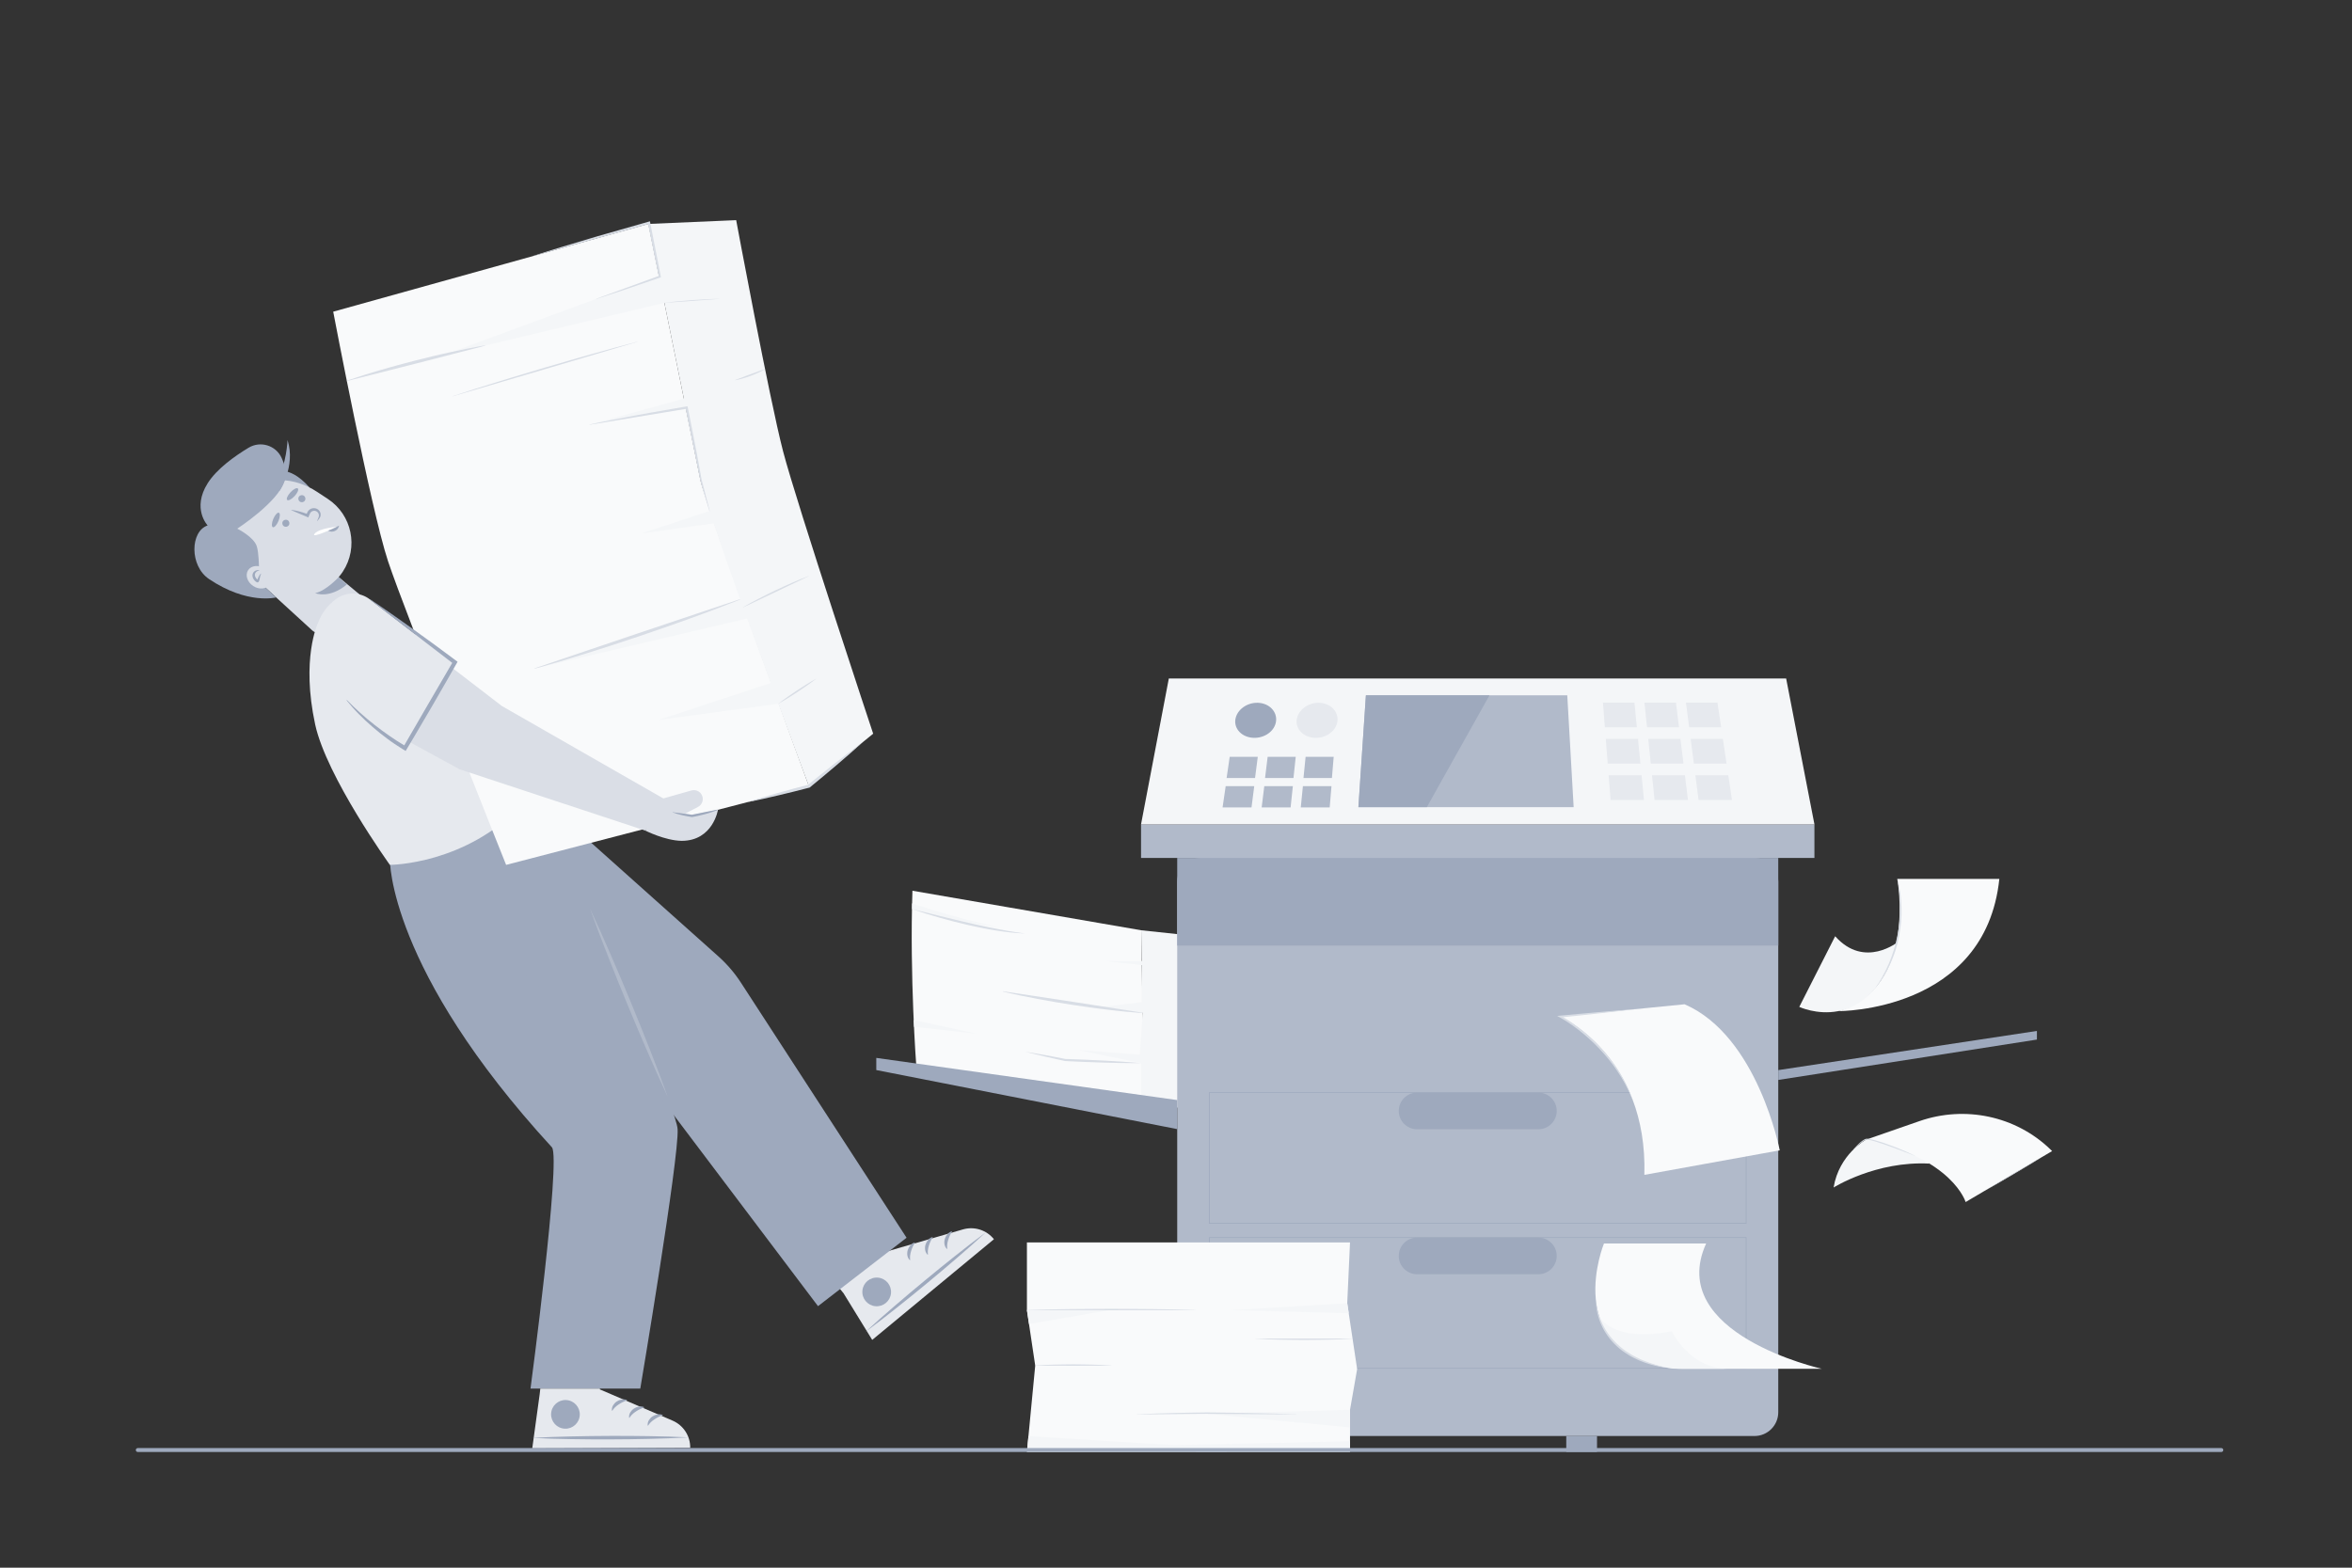 <?xml version="1.0" encoding="UTF-8"?> <!-- Generator: Adobe Illustrator 27.0.0, SVG Export Plug-In . SVG Version: 6.00 Build 0) --> <svg xmlns="http://www.w3.org/2000/svg" xmlns:xlink="http://www.w3.org/1999/xlink" id="Layer_1" x="0px" y="0px" viewBox="0 0 3000 2000" style="enable-background:new 0 0 3000 2000;" xml:space="preserve"><rect x="0" y="0" width="3000" height="2000" fill="#333333" stroke="none"/> <style type="text/css"> .st0{fill:#9EA9BD;} .st1{fill:#E6E9EE;} .st2{fill:#DADEE6;} .st3{fill:#F9FAFB;} .st4{fill:#F4F6F8;} .st5{fill:#B1BACA;} .st6{fill:#FFFFFF;} .st7{fill:#D8DDE5;} .st8{clip-path:url(#XMLID_00000009569500600542989830000011136689814997032629_);fill:#F4F6F8;} </style> <g> <rect x="1525.41" y="1832.01" class="st0" width="39.22" height="20.31"></rect> <rect x="1997.79" y="1832.01" class="st0" width="39.22" height="20.31"></rect> </g> <g> <g> <path class="st0" d="M864.29,1440.58c-0.67-11.46-18.43-56.83-42.28-113.25l1.04-1.2l-34.99-77.44 c-45.74-104.27-95.43-211.22-95.43-211.22l-13.06-28.91l-182.28,88.07c0,0-2.27,139.54,206.77,367.15 c11.56,15.63-27.4,307.71-27.4,307.71h140.03C816.69,1771.49,866.4,1476.43,864.29,1440.58z"></path> <g> <path class="st1" d="M688.37,1778.61L688.37,1778.61l0.81-7.12h76.03l-0.11,1.05l92.71,39.8c13.86,5.95,22.77,19.67,22.57,34.75 l-201.49,0.69L688.37,1778.61z"></path> <path class="st0" d="M678.83,1834.43c16.6,0.87,33.2,1.29,49.8,1.56c8.3,0.18,16.6,0.19,24.9,0.29l24.9,0.04l24.9-0.2 c8.3-0.15,16.6-0.22,24.9-0.46c16.6-0.38,33.19-0.93,49.79-1.91c-16.6-0.87-33.2-1.3-49.8-1.57c-8.3-0.18-16.6-0.19-24.9-0.29 l-24.9-0.03l-24.9,0.21c-8.3,0.15-16.6,0.22-24.9,0.46C712.02,1832.91,695.42,1833.45,678.83,1834.43z"></path> <ellipse transform="matrix(0.045 -0.999 0.999 0.045 -1113.857 2443.678)" class="st0" cx="721.21" cy="1804.43" rx="18.3" ry="18.3"></ellipse> <g> <path class="st0" d="M845.26,1805.12c-2.38-0.97-4.67-0.96-6.85-0.61c-2.17,0.39-4.23,1.23-6.07,2.45 c-1.85,1.21-3.45,2.88-4.65,4.83c-1.17,1.97-1.88,4.34-1.55,6.84l0.39,0.22c0.58-0.79,1.07-1.65,1.74-2.36 c0.32-0.37,0.6-0.77,0.94-1.12l1.02-1.05c1.41-1.35,2.93-2.59,4.59-3.63c1.62-1.09,3.33-2.07,5.1-2.92 c0.89-0.42,1.79-0.82,2.7-1.18c0.9-0.39,1.83-0.73,2.76-1.03L845.26,1805.12z"></path> <path class="st0" d="M821.55,1795.15c-2.38-0.97-4.67-0.96-6.85-0.61c-2.17,0.39-4.23,1.23-6.07,2.45 c-1.85,1.21-3.45,2.88-4.65,4.83c-1.17,1.97-1.88,4.34-1.55,6.84l0.39,0.22c0.58-0.79,1.07-1.65,1.74-2.36 c0.32-0.37,0.6-0.77,0.94-1.12l1.02-1.05c1.41-1.35,2.93-2.59,4.59-3.63c1.62-1.09,3.33-2.07,5.1-2.92 c0.89-0.42,1.79-0.82,2.7-1.18c0.9-0.39,1.83-0.73,2.76-1.03L821.55,1795.15z"></path> <path class="st0" d="M799.61,1786.12c-2.38-0.97-4.67-0.96-6.85-0.61c-2.17,0.39-4.23,1.23-6.07,2.45 c-1.85,1.21-3.45,2.88-4.65,4.83c-1.17,1.97-1.88,4.34-1.55,6.84l0.39,0.22c0.58-0.79,1.07-1.65,1.74-2.36 c0.32-0.37,0.6-0.77,0.94-1.12l1.02-1.05c1.41-1.35,2.93-2.59,4.59-3.63c1.62-1.09,3.33-2.07,5.1-2.92 c0.89-0.42,1.79-0.82,2.7-1.18c0.9-0.39,1.83-0.73,2.76-1.03L799.61,1786.12z"></path> </g> </g> <path class="st0" d="M349.52,603.54c0,0,17.18-13.11,45.29,18.36h-58.58L349.52,603.54z"></path> <g> <g> <path class="st1" d="M1075.94,1649.88L1075.94,1649.88l-11.74-14.29l59.28-48.69l7.89,9.61l96.9-28.08 c14.49-4.2,30.08,0.75,39.5,12.53l-155.26,128.43L1075.94,1649.88z"></path> <path class="st0" d="M1103.99,1699.07c13.38-9.87,26.48-20.08,39.48-30.4c6.53-5.13,12.95-10.39,19.42-15.58l19.26-15.77 l19.11-15.96c6.32-5.39,12.69-10.71,18.95-16.16c12.58-10.83,25.06-21.78,37.26-33.08c-13.38,9.86-26.48,20.07-39.48,30.4 c-6.53,5.13-12.95,10.39-19.42,15.58l-19.26,15.78l-19.11,15.96c-6.32,5.38-12.68,10.71-18.95,16.16 C1128.68,1676.82,1116.2,1687.78,1103.99,1699.07z"></path> <ellipse transform="matrix(0.094 -0.996 0.996 0.094 -629.219 2606.419)" class="st0" cx="1117.71" cy="1648.99" rx="18.3" ry="18.3"></ellipse> <g> <path class="st0" d="M1214,1570.79c-2.46,0.76-4.22,2.22-5.68,3.88c-1.43,1.68-2.49,3.63-3.14,5.75 c-0.66,2.11-0.84,4.42-0.52,6.68c0.35,2.26,1.3,4.54,3.14,6.27l0.44-0.08c-0.06-0.98-0.22-1.95-0.16-2.93 c0.01-0.49-0.03-0.98,0.01-1.46l0.12-1.46c0.24-1.94,0.63-3.86,1.24-5.72c0.56-1.87,1.26-3.71,2.09-5.49 c0.42-0.89,0.86-1.77,1.34-2.62c0.45-0.87,0.95-1.73,1.48-2.55L1214,1570.79z"></path> <path class="st0" d="M1189.36,1578.14c-2.46,0.76-4.22,2.22-5.68,3.88c-1.43,1.68-2.49,3.63-3.14,5.75 c-0.66,2.11-0.84,4.42-0.52,6.68c0.35,2.26,1.3,4.54,3.14,6.27l0.44-0.08c-0.06-0.98-0.22-1.95-0.16-2.93 c0.01-0.49-0.03-0.98,0.01-1.46l0.12-1.46c0.24-1.94,0.63-3.86,1.24-5.72c0.56-1.87,1.26-3.71,2.09-5.49 c0.42-0.89,0.86-1.77,1.34-2.62c0.45-0.87,0.95-1.73,1.48-2.55L1189.36,1578.14z"></path> <path class="st0" d="M1166.67,1585.08c-2.46,0.76-4.22,2.22-5.68,3.88c-1.43,1.68-2.49,3.63-3.14,5.75 c-0.66,2.11-0.84,4.42-0.52,6.68c0.35,2.26,1.3,4.54,3.14,6.27l0.44-0.08c-0.06-0.98-0.22-1.95-0.16-2.93 c0.01-0.49-0.03-0.98,0.01-1.46l0.12-1.46c0.24-1.94,0.63-3.86,1.24-5.72c0.56-1.87,1.26-3.71,2.09-5.49 c0.42-0.89,0.86-1.77,1.34-2.62c0.45-0.87,0.95-1.73,1.48-2.55L1166.67,1585.08z"></path> </g> </g> <path class="st0" d="M1043.38,1666.35L820.8,1371.42l-261.32-221.95l120.08-140.91l236.67,211.49 c11.09,9.91,20.82,21.26,28.92,33.74l211.18,325.28L1043.38,1666.35z"></path> </g> <path class="st2" d="M405.05,807.53c-2.57-0.43-4.95-1.59-6.87-3.34l-78.15-71.51l0.37-0.41c-27.47-21.2-34.37-60.32-14.98-89.78 l0,0c17.37-26.39,45.07-35.97,76.41-25.97c8.02,2.56,15.59,6.35,22.63,10.98l13.69,9.01c30.89,20.33,39.45,61.86,19.12,92.76l0,0 c-1.63,2.47-3.4,4.78-5.28,6.97l34.17,28.35c10.99,9.12,9.6,26.39-2.72,33.62h0c-0.1,0.06-0.2,0.12-0.3,0.17 c-16.26,9.49-35.37,12.91-53.94,9.82L405.05,807.53z"></path> <path class="st0" d="M432.04,736.21c0,0-16.22,17.7-30.06,20.5c0,0,17.68,7.78,40.39-11.05L432.04,736.21z"></path> <path class="st1" d="M405.11,796.14c0,0-21.11,44.6-3.13,128.01c14.39,66.75,95.3,179.22,95.3,179.22s97.17,0,169.71-77.93 L405.11,796.14z"></path> <g> <path class="st3" d="M425.01,397.63c0,0,47.95,251.96,69.89,318.23s150.66,387.52,150.66,387.52l386.19-100.43 c0,0-132.52-360.94-138.44-390.69c-5.92-29.75-66.35-326.55-66.35-326.55L425.01,397.63z"></path> <path class="st4" d="M1113.74,936.01c0,0-97.6-293.65-114.99-360.52c-17.39-66.87-59.75-294.63-59.75-294.63l-112.05,4.83 c0,0,5.58,27.42,13.53,66.53c-45.5,16.13-278.31,102.11-278.31,102.11l285.25-67.98c7.84,38.55,16.82,82.73,24.84,122.19 l-120.29,33.23l122.89-20.45c8.48,41.73,15.54,76.51,18.45,90.92c1.47,7.29,5.65,21.25,11.67,39.7l-87.02,28.67l92.24-12.9 c9.13,27.18,21.05,61.09,33.87,96.84l-262.25,88.3l271.08-63.76c10.02,27.75,20.31,55.92,30.01,82.3l-142.84,47.09l152.58-20.64 c22.1,59.89,39.1,105.1,39.1,105.1L1113.74,936.01z"></path> </g> <path class="st5" d="M851.74,1399.33c-9.24-19.62-18.02-39.42-26.63-59.3c-4.35-9.92-8.53-19.91-12.79-29.86l-12.53-29.97 l-12.28-30.08c-4-10.06-8.1-20.09-12.01-30.19c-7.93-20.16-15.68-40.39-22.98-60.81c9.25,19.61,18.03,39.42,26.64,59.3 c4.35,9.92,8.53,19.91,12.79,29.86l12.53,29.98l12.27,30.08c4.01,10.06,8.09,20.09,12.01,30.19 C836.68,1358.68,844.44,1378.91,851.74,1399.33z"></path> <path class="st0" d="M264.84,670.35c0,0-20.33-21.34,0-53.74c11.53-18.37,34.5-34.7,52.22-45.4c15.09-9.11,34.84-3.07,42.16,12.96 c4.2,9.2,6.62,19.8,3.46,30.02c-8.26,26.68-60.08,60.27-60.08,60.27s21.25,10.39,24.99,22.68c2.52,8.28,2.68,25.23,2.68,25.23 l8.48,27.43l13.52,12.37c0,0-36.46,9.61-85.56-23.38C241.44,721.82,242.64,677.79,264.84,670.35z"></path> <g> <g> <path class="st2" d="M322.94,747.6c7.61,5.01,17.06,4.08,21.11-2.07c4.05-6.15,1.16-15.2-6.45-20.21 c-7.61-5.01-17.06-4.08-21.11,2.07C312.44,733.55,315.33,742.59,322.94,747.6z"></path> <path class="st0" d="M330.7,727.61c-1.5,0.48-2.79,1.05-3.71,1.88c-0.47,0.38-0.85,0.8-1.13,1.26 c-0.27,0.45-0.51,0.88-0.62,1.35c-0.5,1.78,0.11,3.72,1.31,5.45c0.3,0.44,0.65,0.84,1.03,1.23c0.19,0.19,0.39,0.39,0.6,0.57 c0.1,0.09,0.21,0.18,0.32,0.26c0.12,0.1,0.19,0.17,0.23,0.21c0.09,0.1,0.11,0.1-0.15,0.1c-0.26-0.02-0.81,0.21-0.92,0.39 c-0.21,0.32,0.26-0.1,0.5-0.61c0.54-1.08,1.1-2.52,1.74-3.92c0.71-1.37,1.45-2.93,2.82-3.93l0.04-0.03 c0.07-0.05,0.18-0.04,0.23,0.04c0.04,0.05,0.04,0.13,0.01,0.18c-0.74,1.23-1.04,2.7-1.33,4.13c-0.3,1.44-0.53,2.91-0.97,4.35 c-0.24,0.71-0.49,1.47-1.14,2.06c-0.32,0.29-0.8,0.45-1.24,0.41c-0.44-0.04-0.82-0.2-1.17-0.39c-1.32-0.79-2.45-1.83-3.35-3.07 c-0.88-1.24-1.5-2.69-1.71-4.21c-0.22-1.52,0.02-3.12,0.78-4.48c0.74-1.36,1.98-2.41,3.39-3c1.42-0.58,2.98-0.72,4.46-0.53 c0.09,0.01,0.15,0.09,0.14,0.18c-0.01,0.06-0.05,0.12-0.11,0.13L330.7,727.61z"></path> </g> <g> <path class="st0" d="M371.72,650.55c2.02,0.19,3.97,0.55,5.9,0.95c0.97,0.18,1.92,0.44,2.87,0.66c0.95,0.23,1.91,0.46,2.83,0.75 l2.8,0.82c0.93,0.27,1.84,0.61,2.76,0.92l2.75,0.94l2.72,1.03l-4.33,1.78c0.47-1.14,0.91-2.29,1.4-3.43l0.37-0.85l0.09-0.21 l0.14-0.3l0.31-0.63c0.46-0.82,1.05-1.57,1.73-2.22c2.71-2.66,7.04-3.19,10.24-1.6c1.59,0.82,2.9,2.09,3.73,3.59 c0.83,1.5,1.09,3.22,0.92,4.82c-0.09,0.8-0.35,1.57-0.67,2.27c-0.38,0.74-0.71,1.19-1.07,1.72c-0.74,1.03-1.48,2.06-2.32,3.04 l-0.04,0.04c-0.07,0.08-0.18,0.09-0.26,0.02c-0.06-0.05-0.08-0.14-0.05-0.21l1.38-3.43c0.23-0.57,0.47-1.15,0.65-1.7 c0.15-0.57,0.23-1.16,0.24-1.75c0.01-2.37-1.53-4.65-3.72-5.52c-2.17-0.92-4.85-0.39-6.49,1.29c-0.41,0.42-0.75,0.89-1.04,1.39 c-0.26,0.51-0.48,1.1-0.72,1.66l-1.44,3.41l-0.14,0.33l-0.33-0.14l-10.7-4.52c-3.57-1.49-7.12-3.03-10.67-4.58 c-0.09-0.04-0.13-0.15-0.09-0.24c0.03-0.07,0.11-0.12,0.18-0.11L371.72,650.55z"></path> <path class="st0" d="M348.01,672.59c1.81,0.76,5.01-2.75,7.15-7.84c2.13-5.09,2.39-9.83,0.58-10.6 c-1.81-0.76-5.01,2.75-7.15,7.84C346.46,667.08,346.2,671.83,348.01,672.59z"></path> <path class="st0" d="M366.3,637.84c1.44,1.34,5.65-0.86,9.41-4.91c3.75-4.05,5.62-8.42,4.18-9.75 c-1.44-1.34-5.65,0.86-9.41,4.91C366.73,632.14,364.86,636.51,366.3,637.84z"></path> <path class="st0" d="M362.11,671.34c2.09,1.38,4.9,0.8,6.28-1.29c1.38-2.09,0.8-4.9-1.29-6.28c-2.09-1.38-4.9-0.8-6.28,1.29 C359.44,667.15,360.02,669.97,362.11,671.34z"></path> <path class="st0" d="M382.54,640c2.09,1.38,4.9,0.8,6.28-1.29c1.38-2.09,0.8-4.9-1.29-6.28s-4.9-0.8-6.28,1.29 C379.87,635.81,380.45,638.62,382.54,640z"></path> </g> </g> <path class="st0" d="M356.49,626.31c0,0,20.93-31.06,10.3-64.9c0,0-1.37,31.95-13.27,49.95L356.49,626.31z"></path> <polygon class="st2" points="555.05,835.29 640.1,900.67 851.74,1021.86 823.05,1059.62 586.29,981.48 497.29,932.96 "></polygon> <g> <path class="st1" d="M471.72,764.64l105.73,80.9L515.8,951.59c0,0-66.48-30.12-106.72-101.98c-16.04-28.64-6.59-67.5,20.48-86.07 h0C442.37,754.76,459.38,755.2,471.72,764.64z"></path> <g> <path class="st0" d="M471.89,764.42c9.25,6.17,18.44,12.42,27.53,18.79c4.54,3.19,9.12,6.34,13.64,9.57l13.56,9.67 c9.05,6.43,17.97,13.03,26.96,19.53c8.96,6.54,17.83,13.21,26.76,19.8l3.29,2.44l-2.08,3.71c-4.99,8.92-10.15,17.75-15.23,26.62 l-15.32,26.56l-15.52,26.45l-7.76,13.22l-7.87,13.16l-2.45,4.1l-3.91-2.39c-3.51-2.14-6.77-4.3-10.08-6.52l-4.89-3.38 c-1.6-1.17-3.21-2.32-4.79-3.52c-6.33-4.75-12.59-9.6-18.52-14.83c-3.01-2.56-5.91-5.25-8.84-7.89 c-2.84-2.75-5.72-5.45-8.46-8.29c-5.59-5.56-10.76-11.55-15.74-17.63l-0.01-0.01c-0.1-0.12-0.08-0.3,0.04-0.4 c0.11-0.09,0.28-0.08,0.38,0.02c5.49,5.58,11.04,11.09,16.91,16.26c2.88,2.65,5.9,5.14,8.85,7.7c3.03,2.47,6.02,5,9.12,7.38 c6.14,4.85,12.43,9.5,18.87,13.95c6.43,4.45,12.98,8.74,19.71,12.69l-0.65,0.18l30.76-53.06l30.89-52.99l0.12,0.63 l-105.61-81.07c-0.12-0.09-0.15-0.27-0.05-0.39c0.09-0.12,0.26-0.14,0.38-0.06L471.89,764.42z"></path> </g> </g> <g> <path class="st6" d="M429.86,672.09c0,0-22.66,1.57-28.62,8.87C395.29,688.26,429.86,672.09,429.86,672.09z"></path> <path class="st0" d="M432.41,670.91c-0.31,1.81-1.11,3.06-2.02,4.11c-0.93,1.03-2.01,1.81-3.2,2.36 c-1.19,0.54-2.48,0.86-3.85,0.9c-1.38,0.02-2.82-0.19-4.41-1.03l-0.13-0.07c-0.08-0.04-0.11-0.14-0.06-0.21 c0.02-0.03,0.05-0.06,0.08-0.07l3.44-1.38c1.14-0.46,2.27-0.98,3.38-1.51c1.13-0.5,2.24-1.03,3.33-1.6 c1.08-0.58,2.18-1.16,3.23-1.79c0.08-0.05,0.17-0.02,0.22,0.06c0.02,0.03,0.03,0.07,0.02,0.11L432.41,670.91z"></path> </g> <g> <path class="st2" d="M915.82,1032.92L915.82,1032.92c0,0-6.21,39.81-46.48,39.81c-21.26-0.38-46.28-13.11-46.28-13.11l23.02-41 l35.85-10.17c5.07-1.44,10.47,0.8,13.04,5.4c3.12,5.6,1,12.67-4.69,15.63l-16.01,8.32l8.3,1.9L915.82,1032.92z"></path> <path class="st0" d="M915.85,1033.07c-2.64,1.2-5.33,2.16-8.03,3.07c-2.7,0.92-5.43,1.7-8.15,2.47 c-2.74,0.69-5.48,1.45-8.25,2.02c-1.38,0.3-2.76,0.62-4.14,0.9l-4.17,0.78l-0.47,0.09l-0.42-0.06c-2.05-0.29-4.09-0.7-6.13-1.08 c-2.04-0.35-4.07-0.86-6.1-1.29c-1.02-0.21-2.02-0.5-3.04-0.75c-1.01-0.25-2.02-0.51-3.03-0.82c-2.02-0.56-4.02-1.2-6.01-1.94 l0.04-0.3l24.67,3.26l-0.09,0c5.53-1.19,11.09-2.23,16.63-3.35l16.64-3.3L915.85,1033.07z"></path> </g> </g> <g> <path class="st7" d="M953.2,1023.37c6.43-2.13,12.91-4.08,19.39-6.05c6.49-1.92,12.98-3.83,19.49-5.66 c6.5-1.88,13.04-3.62,19.55-5.43l19.61-5.2l-0.75,0.38l17.07-13.79c5.73-4.54,11.42-9.13,17.2-13.62 c5.75-4.52,11.55-8.98,17.36-13.43c5.84-4.42,11.67-8.84,17.61-13.12c-5.39,4.96-10.89,9.79-16.38,14.62 c-5.52,4.8-11.05,9.59-16.63,14.32c-5.55,4.77-11.19,9.42-16.79,14.13l-16.92,13.96l-0.33,0.28l-0.42,0.11l-19.66,5.01 c-6.57,1.59-13.13,3.26-19.72,4.79c-6.58,1.57-13.18,3.07-19.78,4.55C966.47,1020.65,959.86,1022.1,953.2,1023.37z"></path> <path class="st7" d="M944.13,764.74l-8.03,3.24l-8.07,3.12l-16.15,6.24l-16.21,6.05c-5.4,2.01-10.84,3.94-16.26,5.92 c-10.83,3.98-21.73,7.71-32.6,11.57l-32.72,11.21l-32.84,10.86c-10.99,3.51-21.93,7.12-32.96,10.5c-11,3.46-22.04,6.8-33.09,10.11 l-16.63,4.8l-8.32,2.4l-8.36,2.28l-0.13-0.38l131.06-44.34L944,764.36L944.13,764.74z"></path> <path class="st7" d="M442.32,485.78l5.39-1.9l5.42-1.78l10.84-3.56l10.89-3.36c3.63-1.12,7.28-2.15,10.92-3.23 c7.27-2.18,14.61-4.12,21.91-6.18l22-5.81c7.37-1.82,14.72-3.69,22.09-5.46c7.39-1.7,14.76-3.52,22.19-5.09 c7.41-1.66,14.84-3.19,22.29-4.69l11.21-2.09l5.61-1.04l5.64-0.92l0.1,0.38l-88.14,22.75l-88.24,22.37L442.32,485.78z"></path> <path class="st7" d="M577.42,505.41c9.7-3.26,19.47-6.32,29.2-9.48l29.3-9.14c9.75-3.09,19.58-5.94,29.37-8.92l29.39-8.83 l29.48-8.54c9.83-2.82,19.64-5.76,29.5-8.46l29.57-8.24c9.89-2.63,19.75-5.37,29.67-7.9l0.06,0.19l-117.72,34.84L577.48,505.6 L577.42,505.41z"></path> <path class="st7" d="M680.78,326.25l9.03-2.91l9.06-2.82l18.11-5.63l36.34-10.85l9.09-2.71l9.11-2.61l18.24-5.2l36.47-10.39 l2.78-0.79l0.56,2.84l6.57,33.3l3.28,16.65c1.08,5.55,2.21,11.1,3.26,16.66l0.36,1.94l-1.8,0.62l-40.18,13.79 c-6.7,2.29-13.44,4.46-20.16,6.7l-10.09,3.33l-10.12,3.24l-0.1-0.28l79.8-29.12l-0.15,0.26l-13.59-66.51l0.37,0.23l-146.17,40.55 L680.78,326.25z"></path> <path class="st7" d="M751.94,541.63l7.62-1.64l7.63-1.56l15.27-3.1l30.61-5.8c10.19-1.99,20.43-3.71,30.66-5.49l30.69-5.33 l2.49-0.43l0.55,2.52c0.82,3.78,1.55,7.58,2.29,11.37l2.23,11.38l4.45,22.76l2.23,11.38c0.75,3.79,1.39,7.61,2.1,11.41l4.13,22.83 l-0.03-0.13c0.89,3.33,1.83,6.65,2.68,10l2.57,10.03l2.57,10.03c0.86,3.34,1.65,6.7,2.47,10.06l-0.29,0.08l-11.71-39.69l0-0.01 l0-0.01l-18.55-90.9l0.33,0.23l-122.92,20.3L751.94,541.63z"></path> <path class="st7" d="M975.85,470.85c-2.95,1.84-6.01,3.37-9.11,4.78c-1.54,0.74-3.12,1.36-4.69,2.04l-4.75,1.86 c-1.61,0.56-3.2,1.15-4.82,1.69c-1.63,0.51-3.23,1.06-4.88,1.51c-3.28,0.95-6.59,1.79-10.02,2.32l-0.07-0.19l19.1-7.19l19.17-7 L975.85,470.85z"></path> <path class="st7" d="M847.42,386.31c2.91-0.4,5.83-0.7,8.75-1.05l8.76-0.87c5.84-0.56,11.7-0.98,17.55-1.47 c5.86-0.35,11.71-0.79,17.57-1.08l8.8-0.4c2.94-0.07,5.87-0.2,8.81-0.23l0.01,0.1l-35.12,2.59l-35.12,2.5L847.42,386.31z"></path> <path class="st7" d="M992.65,897.84c3.84-3.03,7.78-5.89,11.77-8.7c3.98-2.82,8.02-5.54,12.07-8.24 c4.07-2.67,8.16-5.32,12.31-7.87c4.14-2.56,8.33-5.07,12.62-7.41c-3.84,3.03-7.78,5.89-11.77,8.7c-3.98,2.82-8.02,5.54-12.07,8.24 c-4.08,2.67-8.16,5.32-12.32,7.87C1001.12,892.99,996.94,895.5,992.65,897.84z"></path> <path class="st7" d="M947.53,774.8c3.34-2.02,6.78-3.83,10.17-5.76l10.32-5.43c3.42-1.84,6.93-3.52,10.39-5.28l10.48-5.09 c7.03-3.3,14.06-6.6,21.21-9.66l10.72-4.58c3.63-1.42,7.2-2.94,10.87-4.27l0.09,0.18l-42.04,20.12l-42.13,19.95L947.53,774.8z"></path> </g> </g> <g> <g> <g> <path class="st3" d="M2420.03,1121.3c0,0,26.09,137.75-75.31,168.67c0,0,187.55,1.44,205.46-168.67H2420.03z"></path> <path class="st4" d="M2421.49,1201.2c0,0-43.12,35.48-80.72-6.78l-45.78,90.13C2294.99,1284.55,2384.82,1326.93,2421.49,1201.2"></path> </g> <path class="st7" d="M2420.03,1121.3c0.92,2.95,1.64,5.97,2.26,9.01c0.61,3.04,1.16,6.09,1.59,9.16 c0.87,6.14,1.34,12.34,1.49,18.55c0.17,6.21-0.04,12.43-0.56,18.63c-0.55,6.2-1.45,12.36-2.64,18.46 c-1.2,6.11-2.85,12.12-4.73,18.05l-1.51,4.41c-0.51,1.47-1.11,2.91-1.66,4.36c-1.06,2.92-2.41,5.73-3.64,8.58 c-5.25,11.27-11.87,21.87-19.59,31.53c7.03-10.18,13.07-20.98,18-32.24c4.81-11.32,8.54-23.08,10.93-35.13 c2.43-12.04,3.63-24.33,3.65-36.63c0-6.15-0.24-12.31-0.84-18.45C2422.24,1133.46,2421.37,1127.34,2420.03,1121.3z"></path> </g> <g> <path class="st4" d="M2379.98,1454.01c0,0-34.26,18.6-41.21,60.97c0,0,54.06-34.13,122.28-30.48 C2461.05,1484.5,2436.9,1453.27,2379.98,1454.01z"></path> <path class="st3" d="M2379.98,1454.01l68.25-23.72c58.05-20.18,122.87-6.64,167.07,36.06c0.73,0.71,1.46,1.42,2.18,2.15 l-110.3,65.02C2507.18,1533.52,2490.81,1477.84,2379.98,1454.01z"></path> <path class="st7" d="M2364.09,1466.34c1.14-1.41,2.34-2.75,3.59-4.06c1.25-1.31,2.53-2.59,3.87-3.82c1.36-1.21,2.78-2.36,4.3-3.41 l1.17-0.77l1.24-0.7c0.43-0.21,0.89-0.41,1.33-0.61c0.29-0.08,0.61-0.15,0.91-0.2c0.3-0.04,0.53-0.03,0.79-0.04 c2.03,0,3.79,0.37,5.6,0.77c1.79,0.4,3.54,0.87,5.29,1.35c3.49,0.98,6.94,2.05,10.37,3.17c3.4,1.19,6.79,2.43,10.16,3.69 c3.37,1.28,6.75,2.5,10.06,3.92c3.32,1.39,6.64,2.78,9.94,4.21c3.27,1.51,6.57,2.95,9.79,4.57l-0.06,0.15 c-6.68-2.65-13.39-5.23-20.12-7.74c-6.73-2.51-13.49-4.96-20.3-7.25c-3.4-1.15-6.82-2.27-10.26-3.28c-1.72-0.5-3.45-0.99-5.2-1.4 c-1.74-0.4-3.51-0.81-5.28-0.87c-0.22,0-0.45-0.02-0.66,0.01l-0.63,0.12l-1.23,0.51l-1.19,0.62l-1.15,0.7 c-1.51,0.97-2.94,2.05-4.33,3.18c-2.77,2.28-5.4,4.74-7.89,7.32L2364.09,1466.34z"></path> <polygon class="st7" points="2533.08,1518.25 2541.66,1512.96 2550.28,1507.74 2567.6,1497.43 2585.01,1487.27 2593.75,1482.26 2602.53,1477.31 2593.95,1482.6 2585.33,1487.82 2568.01,1498.13 2550.6,1508.28 2541.86,1513.3 "></polygon> </g> <g> <g> <g> <path class="st3" d="M1455.64,1186.81c0.54,106.1,6.8,220.4,6.8,220.4l-293.75-47.94c0,0-8.53-113.19-4.87-222.91 L1455.64,1186.81z"></path> <polygon class="st4" points="1455.64,1186.81 1508,1192.38 1503.19,1299.36 1506.52,1413.71 1455.64,1407.21 1455.64,1356.31 1375.54,1339.64 1453.69,1345.45 1457.68,1292.18 1404.4,1284.72 1456.11,1278.52 1456.11,1231.28 1410.26,1226.18 1456.18,1226.09 "></polygon> <path class="st7" d="M1457.65,1292.37l-5.65-0.36l-5.63-0.48l-11.26-0.97l-11.23-1.16c-3.74-0.39-7.47-0.87-11.21-1.3 c-7.48-0.83-14.92-1.91-22.37-2.87l-22.32-3.25c-7.42-1.2-14.85-2.35-22.26-3.6c-7.4-1.32-14.82-2.53-22.21-3.97 c-7.4-1.36-14.77-2.85-22.14-4.38l-11.03-2.45l-5.51-1.23l-5.5-1.35l0.06-0.39l89.19,13.49l89.13,13.87L1457.65,1292.37z"></path> <polygon class="st4" points="1165.4,1301.28 1245.5,1318.7 1165.8,1309.99 "></polygon> <path class="st4" d="M1163.36,1152.48c0,0,49.46,17.11,109.93,30.43c0,0-87.89-12.55-109.93-23.2V1152.48z"></path> <path class="st7" d="M1163.36,1159.71l35.81,8.92c5.97,1.46,11.94,2.94,17.91,4.35l8.96,2.15l8.98,2.06 c2.99,0.72,5.99,1.36,8.98,2.04c3,0.67,5.99,1.34,9,1.96l9.01,1.92c3.01,0.58,6.02,1.18,9.03,1.79c3,0.64,6.04,1.11,9.05,1.69 l4.53,0.84c1.51,0.29,3.03,0.48,4.54,0.74c3.03,0.48,6.06,1.07,9.1,1.46c3.05,0.38,6.09,0.8,9.15,1.25 c-12.31-0.4-24.59-1.84-36.77-3.76c-12.19-1.88-24.25-4.43-36.28-7.12c-12.01-2.76-23.94-5.84-35.79-9.2 C1186.75,1167.44,1174.99,1163.79,1163.36,1159.71z"></path> <path class="st7" d="M1455.64,1356.31c-4.04,0.04-8.08,0.01-12.12-0.02c-4.04-0.02-8.08-0.05-12.12-0.13 c-4.04-0.05-8.08-0.14-12.11-0.24c-4.04-0.09-8.07-0.19-12.11-0.32c-8.07-0.22-16.14-0.54-24.21-0.84 c-8.07-0.34-16.14-0.68-24.2-1.1l-0.12-0.01l-0.09-0.02c-4.27-0.94-8.55-1.85-12.81-2.83c-4.26-0.97-8.54-1.91-12.79-2.92 c-4.26-0.99-8.52-1.99-12.77-3.04c-4.25-1.04-8.51-2.06-12.74-3.17c4.33,0.67,8.64,1.42,12.95,2.16 c4.32,0.72,8.62,1.5,12.93,2.28c4.31,0.77,8.6,1.61,12.9,2.41c4.3,0.8,8.59,1.67,12.88,2.5l-0.21-0.03 c8.07,0.24,16.14,0.57,24.21,0.89c8.07,0.36,16.13,0.71,24.2,1.15c4.03,0.2,8.06,0.43,12.09,0.67 c4.03,0.23,8.06,0.48,12.09,0.75c4.03,0.25,8.06,0.56,12.09,0.87C1447.58,1355.64,1451.61,1355.94,1455.64,1356.31z"></path> </g> <path class="st5" d="M2237.88,1832.01h-706.02c-16.74,0-30.31-13.57-30.31-30.31v-676.84c0-16.74,13.57-30.31,30.31-30.31h706.02 c16.74,0,30.31,13.57,30.31,30.31v676.84C2268.19,1818.44,2254.62,1832.01,2237.88,1832.01z"></path> <rect x="1501.54" y="1094.54" class="st0" width="766.64" height="111.82"></rect> <g> <path class="st0" d="M2227.66,1561.14h-685.58v-167.65h685.58V1561.14z M1542.95,1560.26h683.84v-165.91h-683.84V1560.26z"></path> <path class="st0" d="M1962.25,1440.65h-154.76c-12.9,0-23.37-10.46-23.37-23.37v0c0-12.9,10.46-23.37,23.37-23.37h154.76 c12.9,0,23.37,10.46,23.37,23.37v0C1985.61,1430.19,1975.15,1440.65,1962.25,1440.65z"></path> </g> <g> <path class="st0" d="M2227.66,1746.11h-685.58v-167.65h685.58V1746.11z M1542.95,1745.24h683.84v-165.91h-683.84V1745.24z"></path> <path class="st0" d="M1962.25,1625.63h-154.76c-12.9,0-23.37-10.46-23.37-23.37l0,0c0-12.9,10.46-23.37,23.37-23.37h154.76 c12.9,0,23.37,10.46,23.37,23.37l0,0C1985.61,1615.16,1975.15,1625.63,1962.25,1625.63z"></path> </g> <g> <rect x="1455.41" y="1051.64" class="st5" width="858.91" height="42.9"></rect> <g> <polygon class="st4" points="2278.25,865.62 1490.84,865.62 1455.41,1051.64 2314.32,1051.64 "></polygon> <g> <polygon class="st5" points="2007.22,1029.79 1732.65,1029.79 1742.22,887.01 1999.07,887.01 "></polygon> <polygon class="st0" points="1899.86,887.01 1819.89,1029.79 1732.65,1029.79 1742.22,887.01 "></polygon> </g> <g> <polygon class="st1" points="2087.83,927.8 2047.03,927.8 2044.55,896.29 2084.74,896.29 "></polygon> <polygon class="st1" points="2141.58,927.8 2100.78,927.8 2097.49,896.29 2137.69,896.29 "></polygon> <polygon class="st1" points="2195.33,927.8 2154.53,927.8 2150.44,896.29 2190.64,896.29 "></polygon> <polygon class="st1" points="2092.37,974.16 2050.67,974.16 2048.19,942.64 2089.28,942.64 "></polygon> <polygon class="st1" points="2147.3,974.16 2105.6,974.16 2102.32,942.64 2143.41,942.64 "></polygon> <polygon class="st1" points="2202.23,974.16 2160.53,974.16 2156.45,942.64 2197.54,942.64 "></polygon> <polygon class="st1" points="2096.91,1020.52 2054.32,1020.52 2051.84,989 2093.83,989 "></polygon> <polygon class="st1" points="2153.02,1020.52 2110.43,1020.52 2107.15,989 2149.13,989 "></polygon> <polygon class="st1" points="2209.14,1020.52 2166.54,1020.52 2162.46,989 2204.44,989 "></polygon> </g> <g> <polygon class="st5" points="1600.82,992.59 1564.55,992.59 1568.49,965.49 1604.31,965.49 "></polygon> <polygon class="st5" points="1649.84,992.59 1613.58,992.59 1616.91,965.49 1652.72,965.49 "></polygon> <polygon class="st5" points="1698.87,992.59 1662.6,992.59 1665.32,965.49 1701.14,965.49 "></polygon> </g> <path class="st1" d="M1705.52,922.26c-2.87,12.24-16.77,20.66-31.05,18.8c-14.28-1.86-23.23-13.25-19.99-25.44 c3.24-12.19,17.14-20.61,31.05-18.8C1699.44,898.63,1708.39,910.02,1705.52,922.26z"></path> <path class="st0" d="M1627.23,922.26c-2.87,12.24-16.77,20.66-31.05,18.8c-14.28-1.86-23.23-13.25-19.99-25.44 c3.24-12.19,17.14-20.61,31.05-18.8C1621.15,898.63,1630.1,910.02,1627.23,922.26z"></path> <g> <polygon class="st5" points="1596.31,1030.06 1559.42,1030.06 1563.36,1002.96 1599.8,1002.96 "></polygon> <polygon class="st5" points="1646.18,1030.06 1609.28,1030.06 1612.61,1002.96 1649.05,1002.96 "></polygon> <polygon class="st5" points="1696.04,1030.06 1659.15,1030.06 1661.87,1002.96 1698.31,1002.96 "></polygon> </g> </g> </g> </g> <polygon class="st0" points="2268.19,1377.76 2598.1,1326.25 2598.1,1315.22 2268.19,1365.2 "></polygon> </g> <g> <path class="st3" d="M1990.1,1296.94c0,0,111.78,49.84,107.29,201.91l172.68-31.29c0,0-27.9-145.89-121.37-186.34L1990.1,1296.94z "></path> <path class="st7" d="M2087.63,1287.26c-8.11,1.02-16.22,1.94-24.33,2.9c-8.11,0.98-16.23,1.83-24.35,2.73l-24.36,2.67l-24.37,2.54 l0.42-2.22c5.52,2.97,10.69,6.32,15.78,9.85c5.09,3.52,9.97,7.32,14.72,11.28c4.74,3.97,9.35,8.1,13.74,12.45 c4.39,4.36,8.6,8.89,12.63,13.57c4.02,4.69,7.76,9.62,11.37,14.63c3.53,5.07,6.9,10.25,9.98,15.6c3.07,5.35,5.9,10.85,8.38,16.49 c2.58,5.6,4.71,11.39,6.69,17.21c-4.45-11.47-9.84-22.55-16.23-33.01c-3.18-5.24-6.63-10.31-10.24-15.26 c-3.67-4.91-7.53-9.66-11.55-14.28c-8.09-9.18-16.88-17.75-26.31-25.56c-4.71-3.9-9.57-7.63-14.57-11.14 c-5-3.5-10.16-6.87-15.47-9.75l-3.43-1.86l3.85-0.36l24.39-2.29l24.41-2.17c8.14-0.7,16.27-1.47,24.41-2.1 C2071.34,1288.54,2079.48,1287.85,2087.63,1287.26z"></path> </g> <g> <g> <defs> <polygon id="XMLID_6_" points="1721.96,1852.32 1309.85,1852.32 1320.43,1742.2 1309.85,1671.39 1309.85,1585.08 1721.96,1585.08 1718.41,1662.61 1731.05,1746.67 1721.96,1798.57 "></polygon> </defs> <use xlink:href="#XMLID_6_" style="overflow:visible;fill:#F9FAFB;"></use> <clipPath id="XMLID_00000069389030257745545200000009226255670287184010_"> <use xlink:href="#XMLID_6_" style="overflow:visible;"></use> </clipPath> <path style="clip-path:url(#XMLID_00000069389030257745545200000009226255670287184010_);fill:#F4F6F8;" d="M1305.33,1831.73 c0,0,187.37,11.83,193.29,11.83c5.92,0,226.6-4.93,226.6-4.93l5.84,18.74l-435.59,2.96L1305.33,1831.73z"></path> </g> <polygon class="st4" points="1309.85,1671.39 1415.12,1671.39 1312.51,1689.15 "></polygon> <polygon class="st4" points="1721.96,1798.57 1537.26,1803.53 1721.96,1821.04 "></polygon> <polygon class="st4" points="1718.41,1662.61 1570.37,1671.39 1720.34,1675.47 "></polygon> <path class="st7" d="M1309.85,1671.3c8.97-0.35,17.94-0.5,26.91-0.75l26.91-0.43c8.97-0.19,17.94-0.14,26.91-0.22l26.91-0.14 l26.91,0.14c8.97,0.07,17.94,0.03,26.91,0.22l26.91,0.43c8.97,0.25,17.94,0.4,26.91,0.75v0.18l-107.66,0.09l-107.66-0.09V1671.3z"></path> <path class="st7" d="M1320.43,1742.11c4.04-0.35,8.09-0.5,12.13-0.75l12.13-0.43c4.04-0.19,8.09-0.14,12.13-0.22l12.13-0.14 l12.13,0.14c4.04,0.07,8.09,0.03,12.13,0.22l12.13,0.43c4.04,0.25,8.09,0.4,12.13,0.75v0.18l-48.54,0.09l-48.54-0.09V1742.11z"></path> <path class="st7" d="M1450.02,1804.38c4.24-0.23,8.48-0.42,12.72-0.58l12.73-0.5l25.46-0.74l25.46-0.45 c4.24-0.06,8.49-0.18,12.73-0.18c4.24-0.01,8.49,0.07,12.73,0.12l25.46,0.34l12.73,0.17l12.73,0.29l25.46,0.62 c8.49,0.3,16.97,0.52,25.45,0.91l0,0.18l-101.83-0.75l-12.73-0.1c-4.24-0.03-8.49,0.06-12.73,0.09l-25.46,0.25l-50.91,0.5 L1450.02,1804.38z"></path> <path class="st7" d="M1725.21,1707.92c-5.17,0.35-10.35,0.5-15.52,0.75l-15.52,0.43c-5.17,0.19-10.35,0.14-15.52,0.22l-15.52,0.14 l-15.52-0.14c-5.17-0.07-10.35-0.03-15.52-0.22l-15.52-0.43c-5.17-0.25-10.35-0.4-15.52-0.75v-0.18l62.08-0.09l62.08,0.09V1707.92 z"></path> </g> <g> <path class="st3" d="M2045.88,1586.42c0,0-55.51,135.45,82.85,158.87c3.82,0.65,7.69,0.98,11.56,0.98h183.52 c0,0-199.92-44.47-147.62-159.85H2045.88z"></path> <path class="st4" d="M2039.77,1679.17c0,0,15.05,34.09,92.73,19.21c0,0,22.31,47.89,71.9,47.89h-56.63 c-17.76,0-35.4-3.22-51.87-9.86C2073.69,1727.46,2048.63,1710.6,2039.77,1679.17z"></path> <path class="st7" d="M2035.79,1660.51c0.45,5.68,1.68,11.25,3.39,16.64c1.72,5.39,3.94,10.6,6.62,15.55 c5.37,9.91,12.72,18.64,21.34,25.84c4.3,3.63,8.99,6.75,13.82,9.65c2.47,1.34,4.89,2.81,7.46,3.97c1.27,0.61,2.53,1.24,3.82,1.83 l3.9,1.65c10.45,4.31,21.43,7.41,32.59,9.66c-2.82-0.38-5.65-0.78-8.47-1.21c-2.8-0.56-5.6-1.09-8.4-1.68l-4.15-1.08 c-1.38-0.38-2.78-0.67-4.14-1.14l-4.09-1.32c-0.68-0.23-1.37-0.43-2.04-0.68l-2.01-0.77l-4.02-1.55 c-1.32-0.56-2.62-1.19-3.92-1.78c-2.64-1.13-5.14-2.57-7.69-3.9c-4.97-2.9-9.79-6.09-14.23-9.78c-4.4-3.73-8.5-7.83-12.12-12.32 c-3.6-4.51-6.78-9.36-9.35-14.52C2038.98,1683.3,2035.8,1671.94,2035.79,1660.51z"></path> </g> <polygon class="st0" points="1501.54,1403.44 1117.71,1349.63 1117.71,1365.14 1501.54,1440.49 "></polygon> </g> <path class="st0" d="M2833.36,1852.39H175.73c-1.38,0-2.5-1.12-2.5-2.5s1.12-2.5,2.5-2.5h2657.63c1.38,0,2.5,1.12,2.5,2.5 S2834.74,1852.39,2833.36,1852.39z"></path> </svg> 